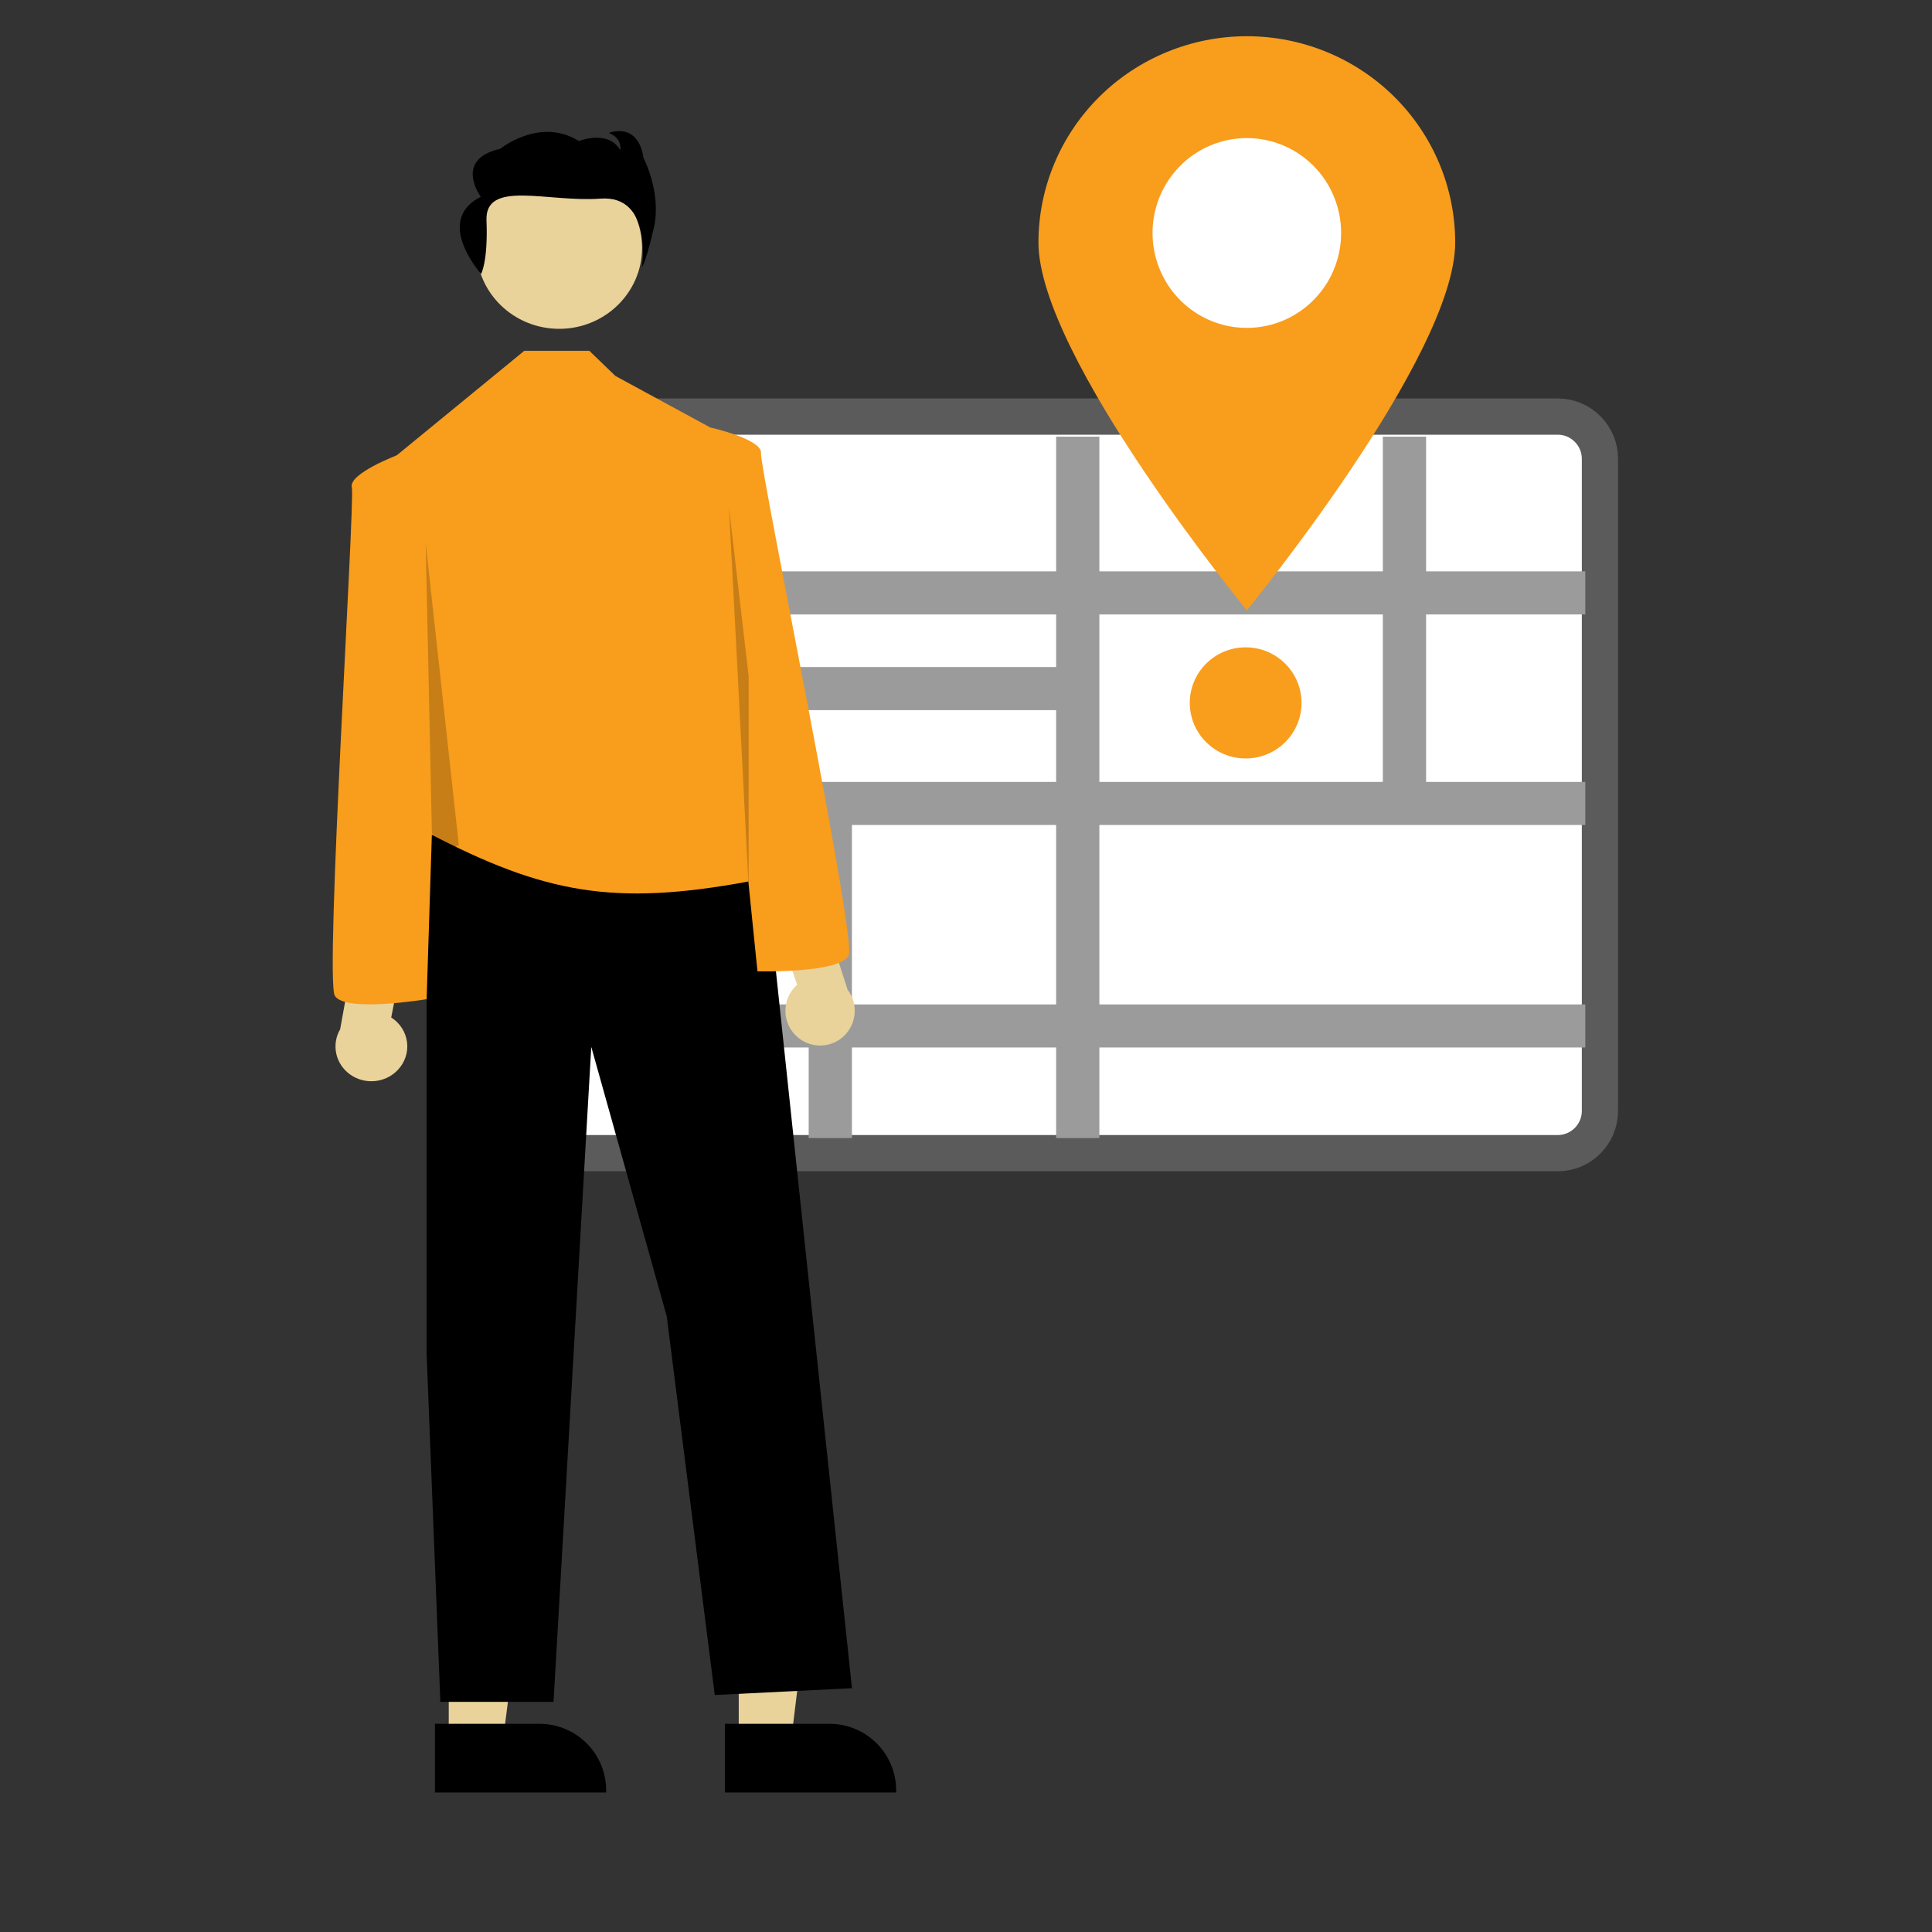 <svg width="160" height="160" viewBox="0 0 160 160" fill="none" xmlns="http://www.w3.org/2000/svg">
<rect x="0" y="0" width="160" height="160" fill="#333333" stroke="none"/>
<path d="M129 34.5H43C41.067 34.5 39.5 36.067 39.5 38V92C39.5 93.933 41.067 95.5 43 95.5H129C130.933 95.5 132.5 93.933 132.5 92V38C132.5 36.067 130.933 34.5 129 34.5Z" fill="white" stroke="#5B5B5B" stroke-width="3"/>
<path d="M131.288 50.885V47.319H118.102V36.163H114.521V47.319H91.045V36.163H87.464V47.319H51.255V36.163H47.674V47.319H36.232V50.885H47.674V64.755H36.232V68.321H47.674V83.182H36.232V86.748H66.972V94.25H70.553V86.748H87.464V94.25H91.045V86.748H131.288V83.182H91.045V68.321H131.288V64.755H118.102V50.885L131.288 50.885ZM87.464 50.885V55.244H51.255V50.885H87.464ZM51.255 58.811H87.464V64.755H51.255V58.811ZM51.255 83.182V68.321H66.972V83.182L51.255 83.182ZM87.464 83.182H70.553V68.321H87.464V83.182ZM114.521 64.755H91.045V50.885H114.521V64.755Z" fill="#9B9B9B"/>
<path d="M120.513 20.086C120.513 29.522 103.257 50.543 103.257 50.543C103.257 50.543 86 29.522 86 20.086C86 15.554 87.818 11.209 91.054 8.004C94.29 4.8 98.68 3 103.257 3C107.833 3 112.223 4.8 115.459 8.004C118.695 11.209 120.513 15.554 120.513 20.086Z" fill="#F99D1C"/>
<path d="M111.066 19.295C111.066 20.849 110.608 22.369 109.75 23.662C108.892 24.954 107.672 25.962 106.245 26.557C104.819 27.151 103.248 27.307 101.734 27.004C100.219 26.701 98.828 25.952 97.735 24.853C96.643 23.753 95.9 22.353 95.598 20.828C95.297 19.304 95.452 17.723 96.043 16.287C96.634 14.851 97.635 13.623 98.919 12.76C100.203 11.896 101.713 11.435 103.257 11.435C104.283 11.435 105.298 11.638 106.246 12.032C107.194 12.427 108.055 13.006 108.78 13.736C109.505 14.466 110.08 15.333 110.472 16.287C110.865 17.24 111.066 18.263 111.066 19.295Z" fill="white"/>
<path d="M103.161 62.812C105.716 62.812 107.788 60.752 107.788 58.211C107.788 55.67 105.716 53.61 103.161 53.61C100.605 53.61 98.533 55.67 98.533 58.211C98.533 60.752 100.605 62.812 103.161 62.812Z" fill="#F99D1C"/>
<path d="M61.179 144.124H65.519L67.583 127.295L61.179 127.295L61.179 144.124Z" fill="#E9D39B"/>
<path d="M60.035 142.76L68.696 142.759H68.697C70.16 142.759 71.564 143.34 72.599 144.372C73.635 145.405 74.216 146.805 74.216 148.265V148.444L60.035 148.445L60.035 142.76Z" fill="black"/>
<path d="M37.163 144.124H41.657L43.795 127.295L37.162 127.295L37.163 144.124Z" fill="#E9D39B"/>
<path d="M36.019 142.76L44.68 142.759H44.68C46.144 142.759 47.548 143.339 48.583 144.372C49.618 145.405 50.2 146.805 50.2 148.265V148.444L36.019 148.445L36.019 142.76Z" fill="black"/>
<path d="M35.332 67.485V112.123L36.468 140.94H45.842L48.967 86.696L55.217 109.016L59.193 140.375L70.556 139.81L62.886 67.485H35.332Z" fill="black"/>
<path d="M46.311 27.232C50.101 27.232 53.173 24.229 53.173 20.524C53.173 16.819 50.101 13.815 46.311 13.815C42.521 13.815 39.449 16.819 39.449 20.524C39.449 24.229 42.521 27.232 46.311 27.232Z" fill="#E9D39B"/>
<path d="M43.42 29.052L32.5 38L35.5 69C45.056 73.979 50.807 75.07 62 73L59 35.5L50.964 31.134L48.806 29.052H43.42Z" fill="#F99D1C"/>
<path d="M39.842 22.684C39.842 22.684 40.425 21.664 40.289 18.255C40.154 14.846 45.367 16.774 49.724 16.449C54.081 16.123 53.158 22.14 53.158 22.14C53.158 22.14 53.473 21.782 54.145 18.878C54.818 15.975 53.291 13.081 53.291 13.081C52.841 10.03 50.416 11.008 50.416 11.008C51.583 11.46 51.359 12.428 51.359 12.428C50.37 10.703 47.945 11.681 47.945 11.681C44.711 9.66 41.433 12.321 41.433 12.321C37.526 13.204 39.817 16.298 39.817 16.298C35.888 18.275 39.842 22.684 39.842 22.684Z" fill="black"/>
<path d="M32.923 88.629C33.22 88.325 33.444 87.96 33.58 87.563C33.717 87.165 33.761 86.743 33.711 86.327C33.661 85.91 33.518 85.51 33.291 85.153C33.065 84.796 32.76 84.492 32.399 84.262L33.66 77.825L29.819 76.127L28.169 85.241C27.811 85.855 27.698 86.576 27.85 87.266C28.003 87.956 28.41 88.568 28.996 88.985C29.582 89.403 30.306 89.597 31.029 89.532C31.753 89.466 32.427 89.145 32.923 88.629Z" fill="#E9D39B"/>
<path d="M33.643 38.096L32.895 37.694C32.895 37.694 28.855 39.226 29.137 40.357C29.419 41.487 26.884 81.053 27.729 82.466C28.574 83.879 35.332 82.748 35.332 82.748L36.5 46L33.643 38.096Z" fill="#F99D1C"/>
<path d="M66.114 85.946C65.789 85.685 65.524 85.355 65.339 84.98C65.154 84.605 65.053 84.194 65.044 83.776C65.034 83.358 65.116 82.942 65.284 82.559C65.452 82.176 65.701 81.835 66.014 81.558L63.923 75.364L67.362 73.17L70.193 81.96C70.62 82.519 70.828 83.216 70.777 83.918C70.726 84.621 70.421 85.28 69.918 85.772C69.415 86.263 68.75 86.552 68.049 86.585C67.348 86.617 66.66 86.389 66.114 85.946Z" fill="#E9D39B"/>
<path d="M62.73 80.441C62.73 80.441 69.643 80.622 70.29 79.103C70.938 77.584 62.899 38.698 63.023 37.538C63.148 36.378 58.897 35.419 58.897 35.419L58.205 35.922L62.73 80.441Z" fill="#F99D1C"/>
<path opacity="0.2" d="M60.368 42L62 56V73.5L61 54L60.368 42Z" fill="black"/>
<path opacity="0.2" d="M35.769 68.956L35.255 45L38 70C36.763 70.607 36.344 70.165 35.769 68.956Z" fill="black"/>
</svg>
